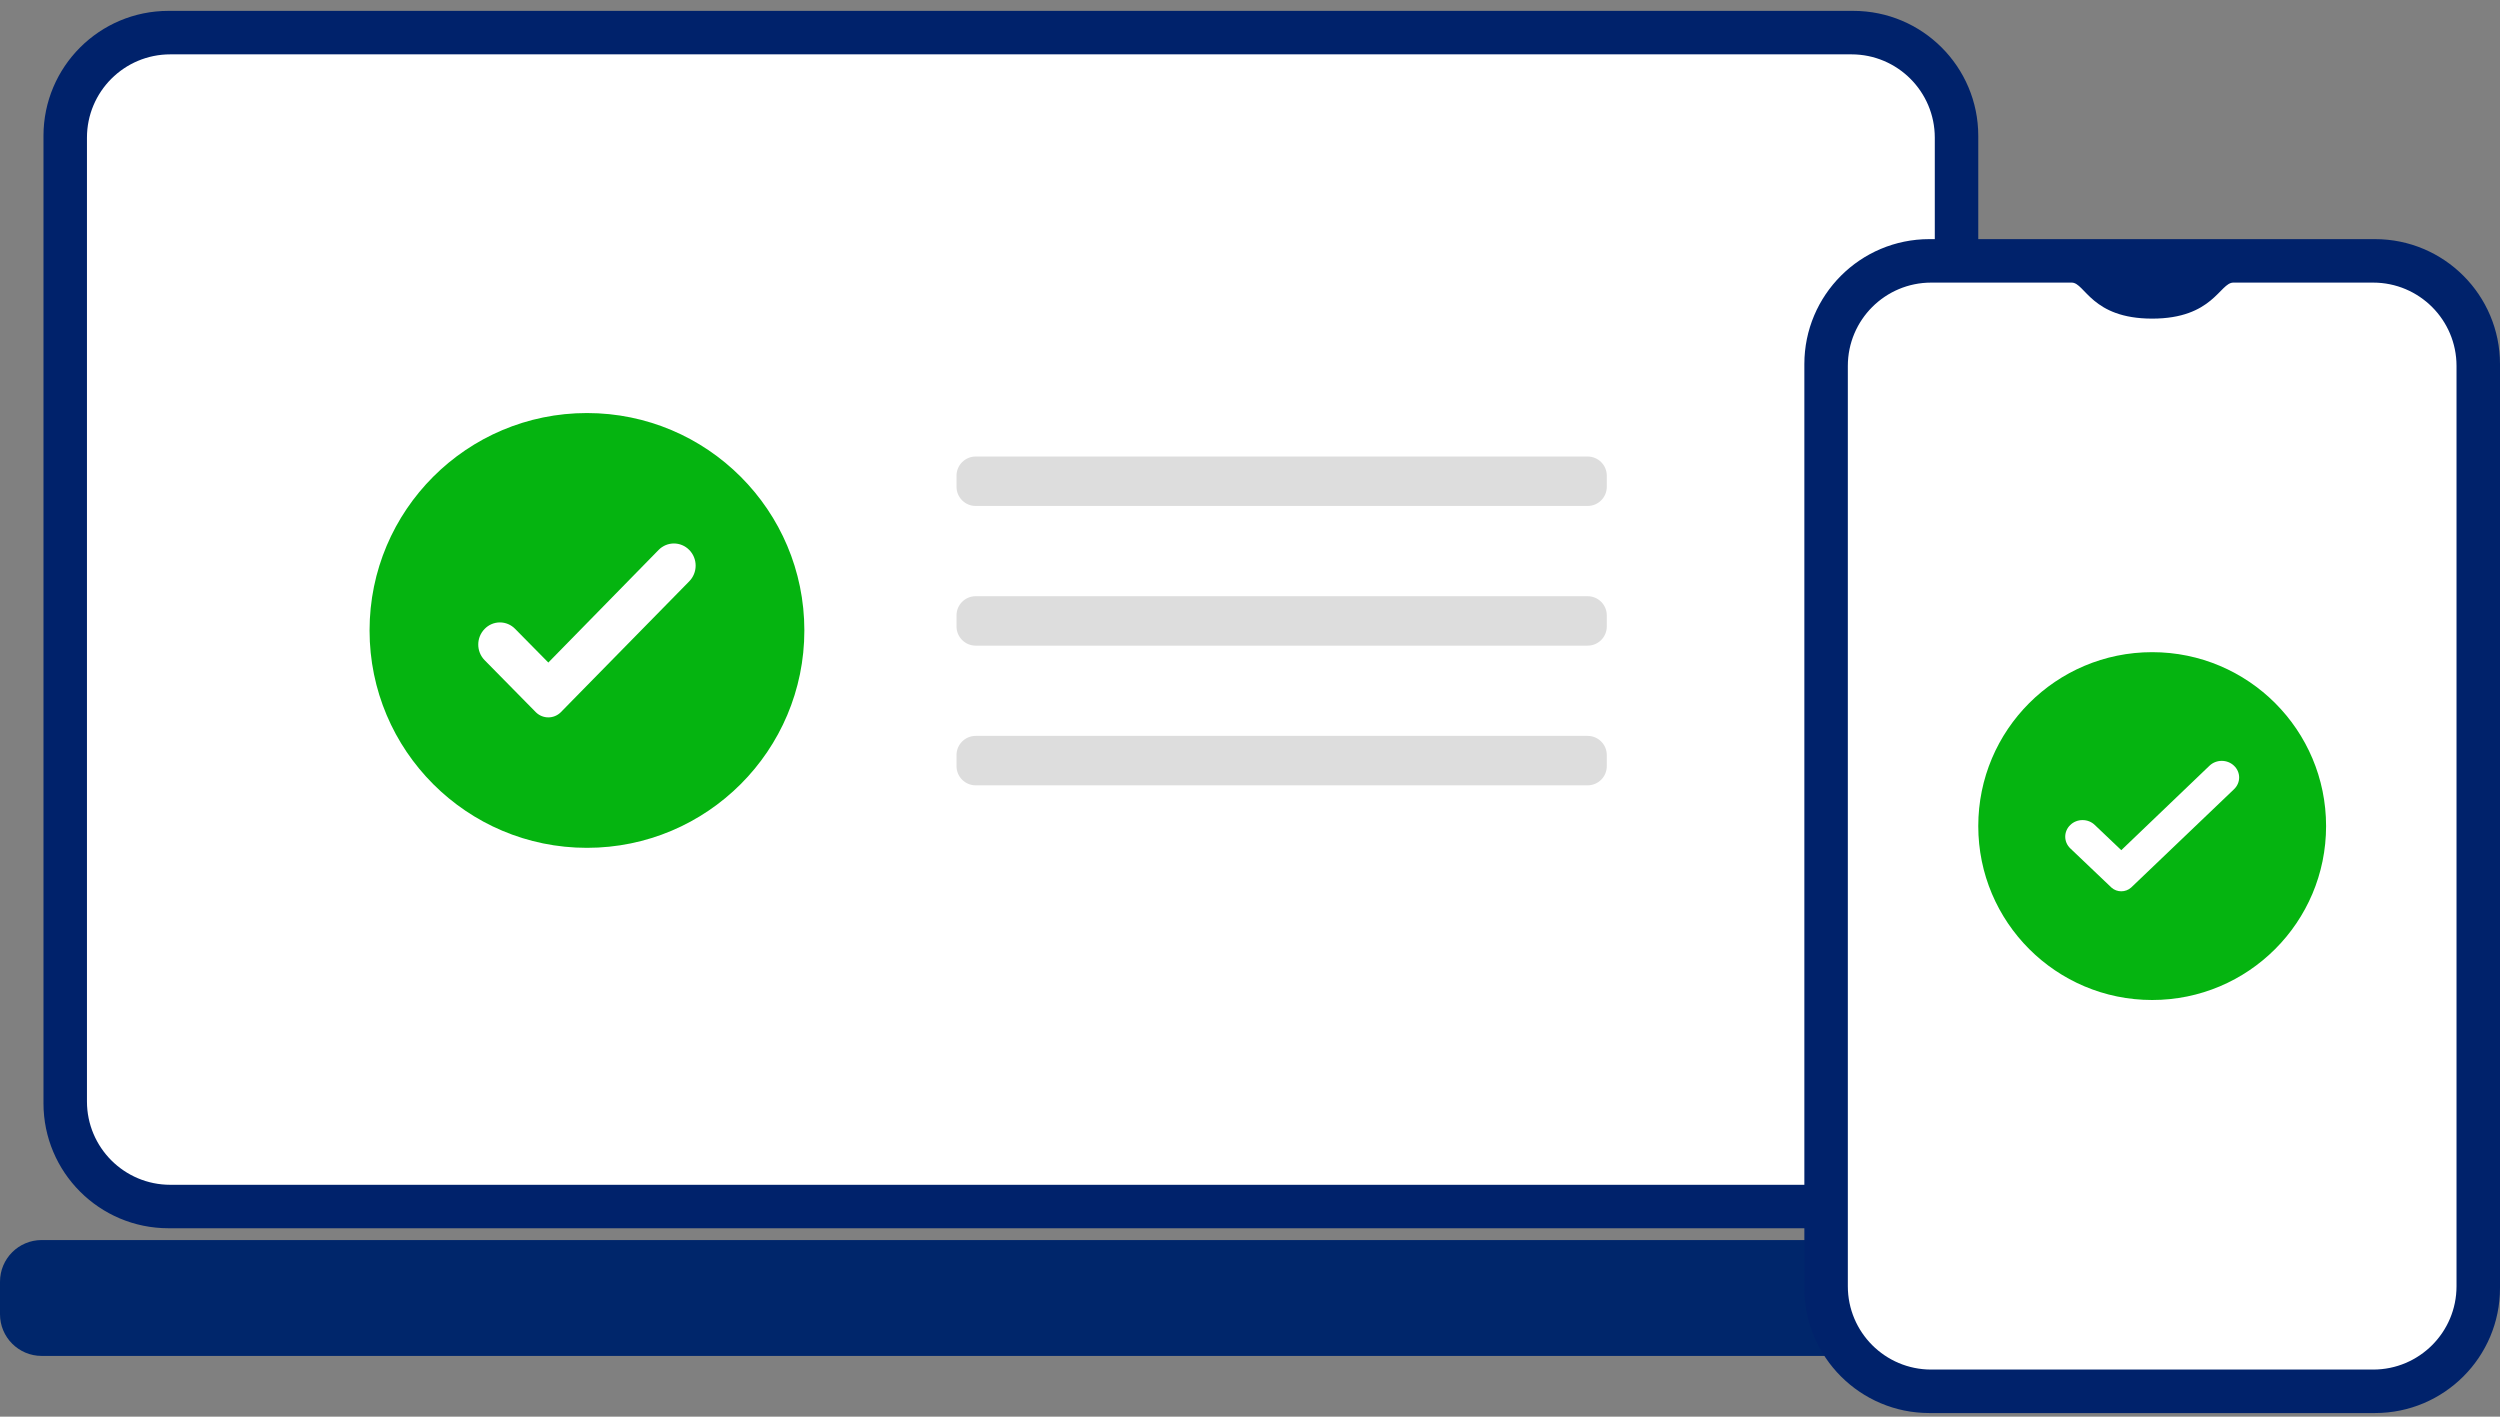 <svg width="120" height="68" viewBox="0 0 120 68" fill="none" xmlns="http://www.w3.org/2000/svg">
<rect x="0" y="0" width="120" height="68" fill="#808080" stroke="none"/>
<g clip-path="url(#clip0_3428_16)">
<path d="M88.957 0.522H8.087C4.773 0.522 2.087 3.208 2.087 6.522V52.956C2.087 56.27 4.773 58.956 8.087 58.956H88.957C92.27 58.956 94.957 56.27 94.957 52.956V6.522C94.957 3.208 92.27 0.522 88.957 0.522Z" fill="#00226B"/>
<path d="M88.87 2.609H8.174C5.965 2.609 4.174 4.399 4.174 6.609V52.87C4.174 55.079 5.965 56.87 8.174 56.87H88.87C91.079 56.87 92.87 55.079 92.87 52.87V6.609C92.87 4.399 91.079 2.609 88.87 2.609Z" fill="white"/>
<path d="M76.206 21.913H46.833C46.325 21.913 45.913 22.325 45.913 22.833V23.366C45.913 23.875 46.325 24.286 46.833 24.286H76.206C76.714 24.286 77.126 23.875 77.126 23.366V22.833C77.126 22.325 76.714 21.913 76.206 21.913Z" fill="#DDDDDD"/>
<path d="M76.206 28.618H46.833C46.325 28.618 45.913 29.03 45.913 29.538V30.071C45.913 30.579 46.325 30.991 46.833 30.991H76.206C76.714 30.991 77.126 30.579 77.126 30.071V29.538C77.126 29.03 76.714 28.618 76.206 28.618Z" fill="#DDDDDD"/>
<path d="M76.206 35.323H46.833C46.325 35.323 45.913 35.735 45.913 36.243V36.776C45.913 37.284 46.325 37.696 46.833 37.696H76.206C76.714 37.696 77.126 37.284 77.126 36.776V36.243C77.126 35.735 76.714 35.323 76.206 35.323Z" fill="#DDDDDD"/>
<path d="M28.174 40.696C33.937 40.696 38.609 36.024 38.609 30.261C38.609 24.498 33.937 19.826 28.174 19.826C22.411 19.826 17.739 24.498 17.739 30.261C17.739 36.024 22.411 40.696 28.174 40.696Z" fill="#05B410"/>
<path d="M33.083 26.397C32.677 25.984 32.019 25.984 31.613 26.397L26.32 31.802L24.73 30.19C24.536 29.989 24.272 29.876 23.995 29.876C23.719 29.876 23.454 29.989 23.261 30.19C22.855 30.604 22.855 31.274 23.261 31.688L25.727 34.193C26.059 34.515 26.581 34.515 26.913 34.193L27.325 33.772L33.083 27.904C33.28 27.704 33.391 27.433 33.391 27.15C33.391 26.867 33.28 26.596 33.083 26.397Z" fill="white"/>
<path d="M98.174 59.522H2C0.895 59.522 0 60.417 0 61.522V63.084C0 64.188 0.895 65.084 2 65.084H98.174C99.278 65.084 100.174 64.188 100.174 63.084V61.522C100.174 60.417 99.278 59.522 98.174 59.522Z" fill="#00266B"/>
<path d="M114 11.478H92.609C89.295 11.478 86.609 14.165 86.609 17.478V61.826C86.609 65.14 89.295 67.826 92.609 67.826H114C117.314 67.826 120 65.14 120 61.826V17.478C120 14.165 117.314 11.478 114 11.478Z" fill="#00226B"/>
<path fill-rule="evenodd" clip-rule="evenodd" d="M92.696 13.565C94.945 13.565 97.195 13.565 99.444 13.565C100.082 13.565 100.385 15.294 103.304 15.294C106.224 15.294 106.549 13.565 107.198 13.565C109.436 13.565 111.675 13.565 113.913 13.565C116.122 13.565 117.913 15.356 117.913 17.565V61.739C117.913 63.948 116.122 65.739 113.913 65.739H92.696C90.487 65.739 88.696 63.948 88.696 61.739V17.565C88.696 15.356 90.487 13.565 92.696 13.565Z" fill="white"/>
<path d="M103.304 48C107.915 48 111.652 44.263 111.652 39.652C111.652 35.042 107.915 31.304 103.304 31.304C98.694 31.304 94.957 35.042 94.957 39.652C94.957 44.263 98.694 48 103.304 48Z" fill="#05B410"/>
<path d="M107.232 36.754C106.907 36.444 106.381 36.444 106.056 36.754L101.822 40.808L100.55 39.599C100.395 39.448 100.183 39.364 99.962 39.364C99.741 39.364 99.529 39.448 99.374 39.599C99.05 39.909 99.05 40.412 99.374 40.722L101.347 42.601C101.613 42.843 102.03 42.843 102.296 42.601L102.626 42.286L107.232 37.884C107.39 37.735 107.479 37.531 107.479 37.319C107.479 37.107 107.39 36.904 107.232 36.754Z" fill="white"/>
</g>
<defs>
<clipPath id="clip0_3428_16">
<rect width="120" height="68" fill="white"/>
</clipPath>
</defs>
</svg>
